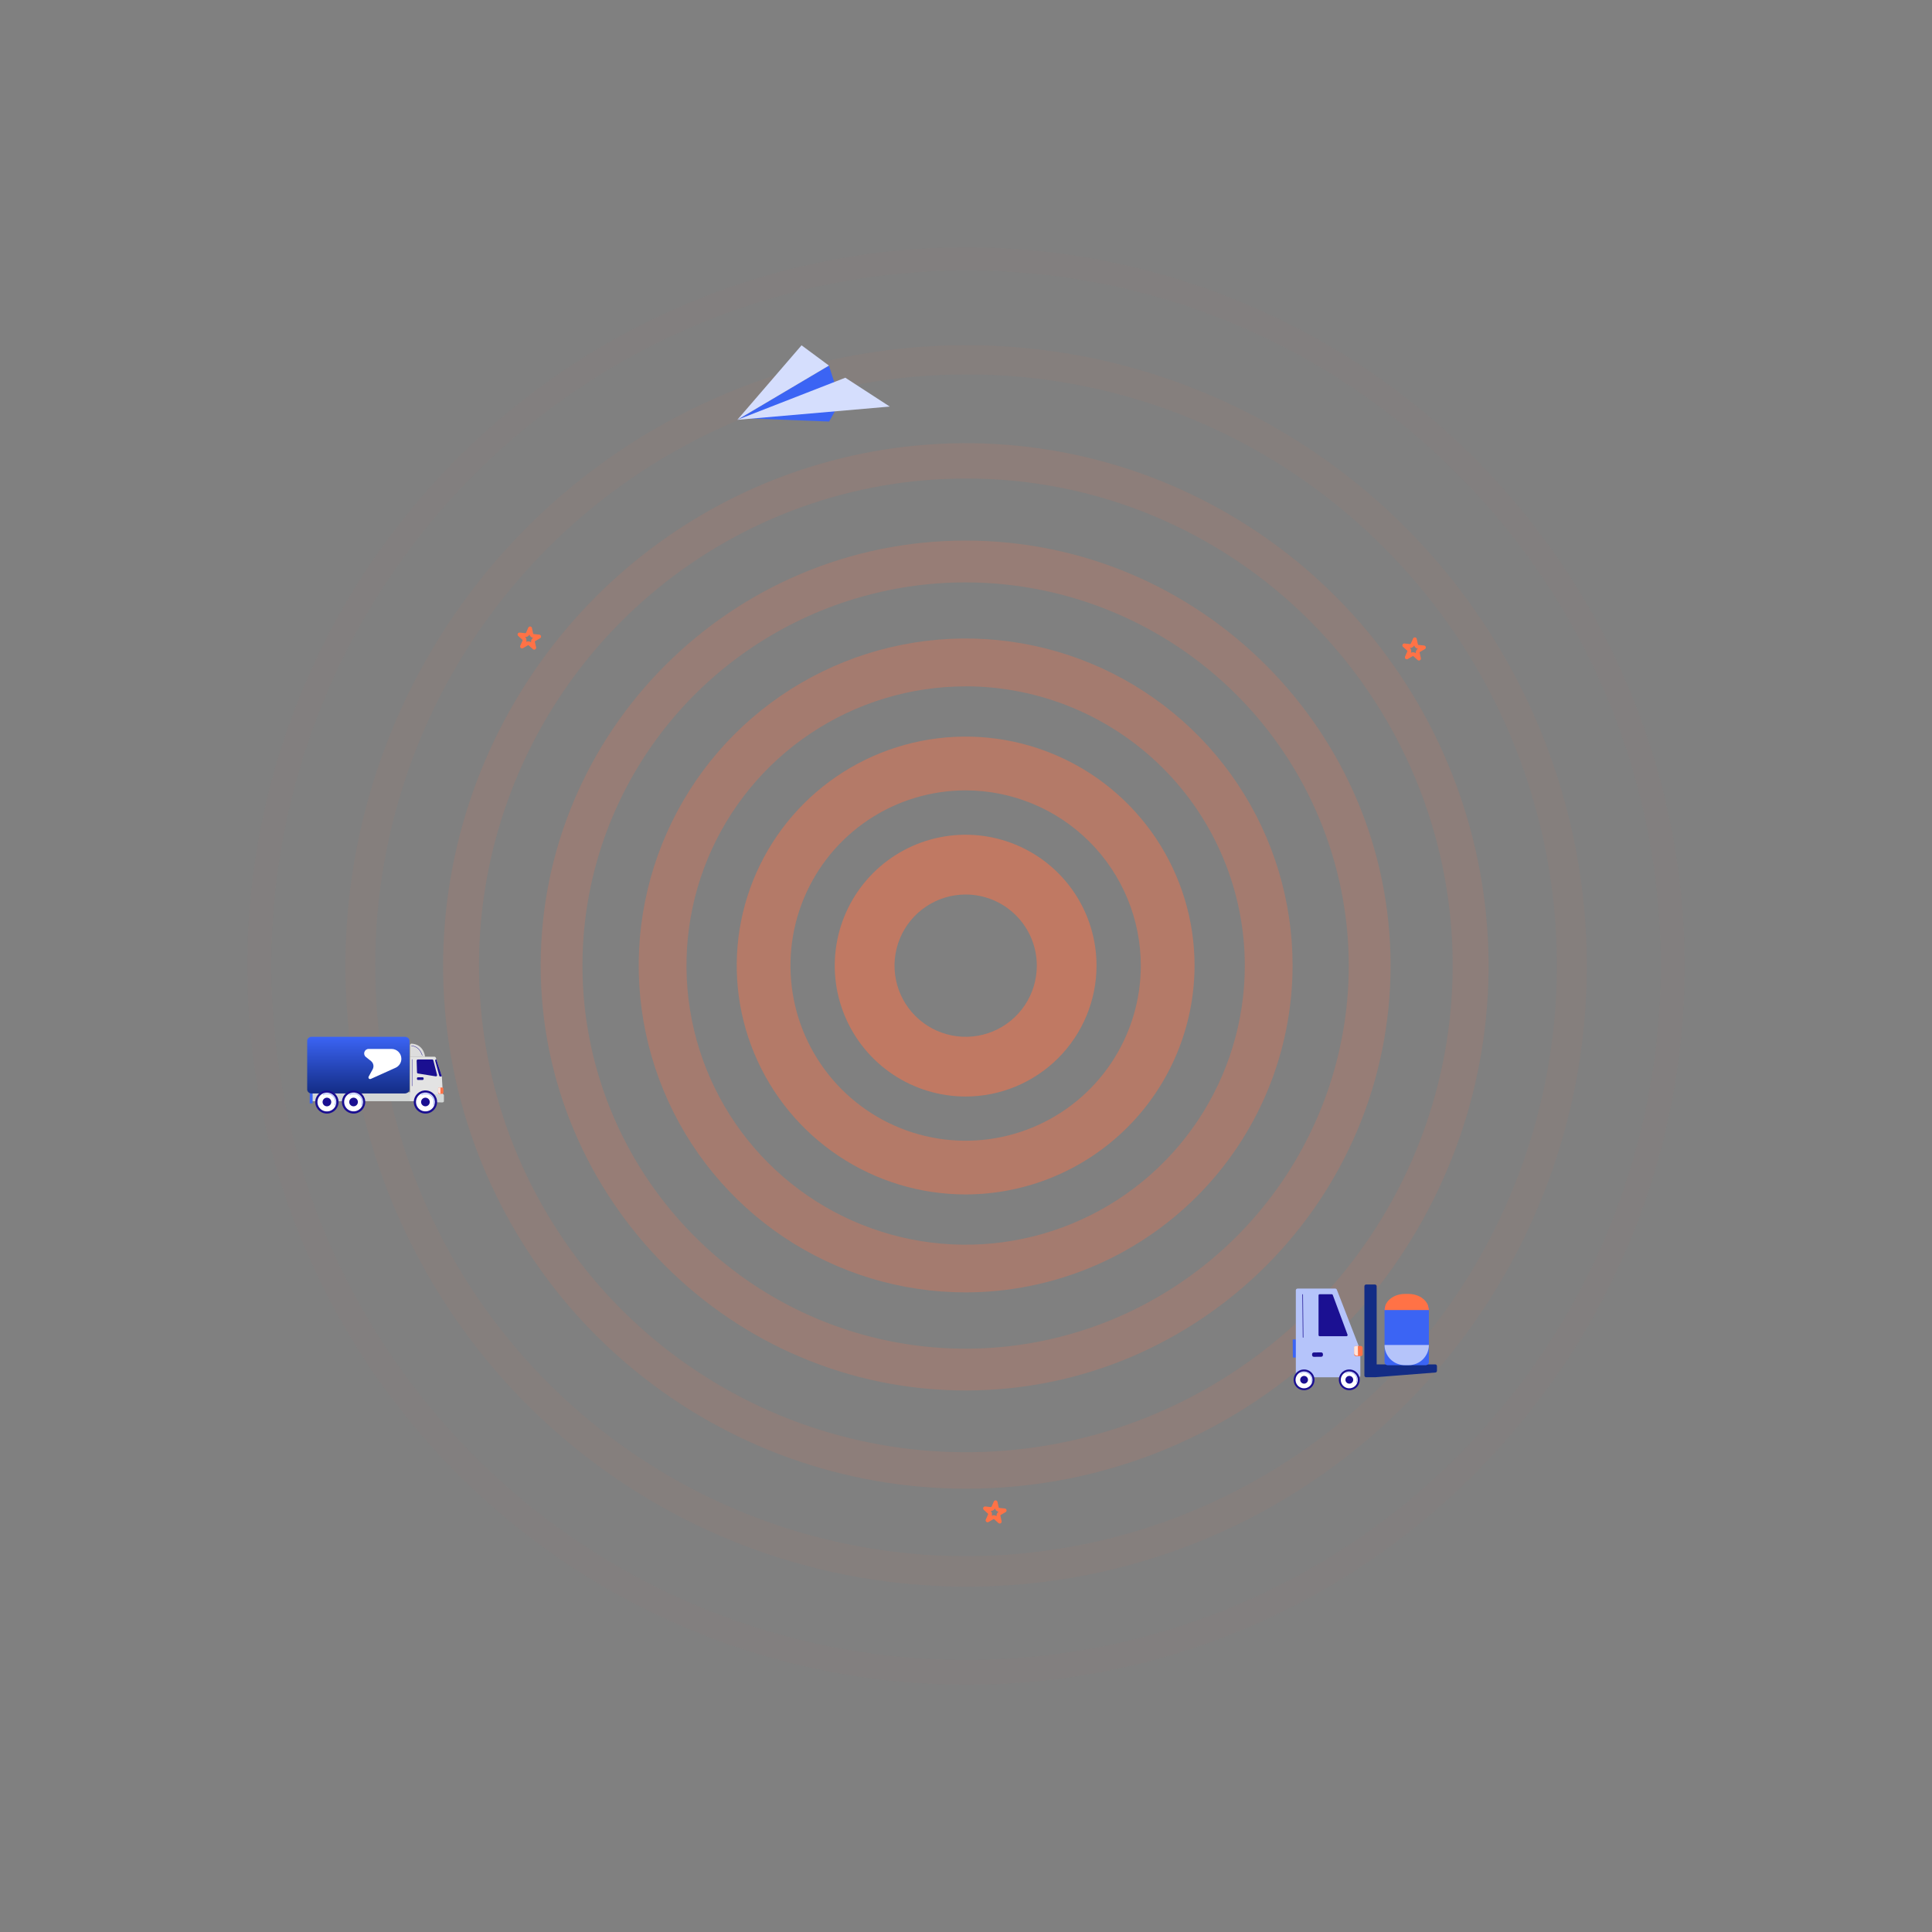 <svg width="500" height="500" viewBox="0 0 500 500" fill="none" xmlns="http://www.w3.org/2000/svg">
<rect x="0" y="0" width="500" height="500" fill="#808080" stroke="none"/>
<g opacity="0.15">
<path opacity="0.15" d="M249.912 435.999C206.883 435.979 165.193 421.041 131.943 393.73C98.693 366.42 75.941 328.426 67.561 286.221C59.182 244.017 65.695 200.212 85.989 162.271C106.284 124.329 139.106 94.598 178.863 78.141C218.619 61.685 262.852 59.521 304.026 72.019C345.199 84.517 380.765 110.903 404.666 146.683C428.567 182.463 439.323 225.422 435.103 268.243C430.883 311.064 411.946 351.097 381.521 381.522C364.276 398.855 343.764 412.594 321.173 421.945C298.583 431.296 274.361 436.073 249.912 435.999ZM249.912 70.007C208.319 70.03 168.022 84.473 135.883 110.875C103.745 137.276 81.754 174.004 73.656 214.8C65.559 255.597 71.856 297.938 91.475 334.613C111.094 371.288 142.821 400.026 181.252 415.932C219.682 431.839 262.439 433.93 302.238 421.849C342.037 409.767 376.416 384.262 399.52 349.676C422.623 315.091 433.022 273.565 428.943 232.173C424.865 190.781 406.562 152.084 377.153 122.672C360.48 105.916 340.649 92.633 318.808 83.593C296.967 74.553 273.55 69.935 249.912 70.007Z" fill="#FF7246" fill-opacity="0.5"/>
</g>
<g opacity="0.15">
<path opacity="0.15" d="M249.912 435.999C206.883 435.979 165.193 421.041 131.943 393.73C98.693 366.42 75.941 328.426 67.561 286.221C59.182 244.017 65.695 200.212 85.989 162.271C106.284 124.329 139.106 94.598 178.863 78.141C218.619 61.685 262.852 59.521 304.026 72.019C345.199 84.517 380.765 110.903 404.666 146.683C428.567 182.463 439.323 225.422 435.103 268.243C430.883 311.064 411.946 351.097 381.521 381.522C364.276 398.855 343.764 412.594 321.173 421.945C298.583 431.296 274.361 436.073 249.912 435.999ZM249.912 70.007C208.319 70.03 168.022 84.473 135.883 110.875C103.745 137.276 81.754 174.004 73.656 214.8C65.559 255.597 71.856 297.938 91.475 334.613C111.094 371.288 142.821 400.026 181.252 415.932C219.682 431.839 262.439 433.93 302.238 421.849C342.037 409.767 376.416 384.262 399.52 349.676C422.623 315.091 433.022 273.565 428.943 232.173C424.865 190.781 406.562 152.084 377.153 122.672C360.48 105.916 340.649 92.633 318.808 83.593C296.967 74.553 273.55 69.935 249.912 70.007Z" fill="#FF7246" fill-opacity="0.5"/>
</g>
<g opacity="0.3">
<path opacity="0.3" d="M249.918 410.615C212.758 410.588 176.757 397.679 148.047 374.087C119.337 350.495 99.694 317.679 92.465 281.23C85.235 244.78 90.865 206.951 108.397 174.187C125.929 141.423 154.277 115.751 188.613 101.543C222.95 87.334 261.15 85.47 296.706 96.266C332.263 107.063 362.977 129.852 383.617 160.753C404.256 191.654 413.544 228.754 409.898 265.735C406.253 302.715 389.9 337.288 363.624 363.564C348.725 378.537 331.003 390.406 311.485 398.482C291.967 406.559 271.041 410.683 249.918 410.615ZM249.918 96.904C214.544 96.925 180.271 109.21 152.939 131.666C125.607 154.122 106.905 185.359 100.02 220.056C93.135 254.754 98.492 290.765 115.18 321.955C131.867 353.146 158.852 377.586 191.537 391.113C224.223 404.639 260.587 406.416 294.436 396.139C328.284 385.862 357.522 364.168 377.17 334.752C396.817 305.336 405.659 270.018 402.188 234.815C398.717 199.612 383.149 166.701 358.135 141.688C343.954 127.438 327.088 116.143 308.513 108.455C289.937 100.768 270.021 96.842 249.918 96.904Z" fill="#FF7246" fill-opacity="0.5"/>
</g>
<g opacity="0.45">
<path opacity="0.45" d="M249.911 385.27C218.615 385.259 188.291 374.398 164.104 354.537C139.917 334.676 123.364 307.043 117.265 276.347C111.166 245.651 115.899 213.789 130.656 186.191C145.413 158.592 169.283 136.963 198.198 124.99C227.113 113.016 259.285 111.437 289.234 120.523C319.182 129.608 345.054 148.796 362.442 174.818C379.831 200.839 387.659 232.084 384.595 263.23C381.531 294.376 367.762 323.496 345.636 345.629C333.094 358.237 318.175 368.233 301.744 375.037C285.313 381.841 267.696 385.319 249.911 385.27ZM249.911 123.848C220.764 123.858 192.522 133.974 169.996 152.472C147.471 170.97 132.056 196.706 126.377 225.295C120.699 253.884 125.108 283.557 138.854 309.26C152.599 334.963 174.831 355.104 201.762 366.254C228.693 377.403 258.656 378.871 286.547 370.406C314.438 361.941 338.532 344.068 354.723 319.831C370.915 295.595 378.202 266.494 375.344 237.487C372.486 208.48 359.659 181.362 339.049 160.751C327.369 149.012 313.477 139.706 298.176 133.372C282.876 127.037 266.471 123.8 249.911 123.848Z" fill="#FF7246" fill-opacity="0.5"/>
</g>
<g opacity="0.6">
<path opacity="0.6" d="M249.909 359.854C189.261 359.854 139.928 310.521 139.928 249.88C139.928 189.239 189.268 139.899 249.909 139.899C310.55 139.899 359.883 189.232 359.883 249.88C359.883 310.529 310.55 359.854 249.909 359.854ZM249.909 150.721C230.298 150.719 211.128 156.532 194.821 167.425C178.514 178.319 165.803 193.802 158.296 211.919C150.788 230.036 148.821 249.971 152.643 269.206C156.465 288.44 165.905 306.11 179.768 319.98C193.632 333.85 211.296 343.298 230.529 347.129C249.762 350.96 269.699 349.003 287.819 341.504C305.939 334.005 321.429 321.301 332.33 305C343.231 288.698 349.053 269.53 349.061 249.919C349.042 223.624 338.591 198.41 320.002 179.812C301.413 161.215 276.204 150.752 249.909 150.721Z" fill="#FF7246" fill-opacity="0.5"/>
</g>
<g opacity="0.75">
<path opacity="0.75" d="M249.916 334.471C233.179 334.472 216.817 329.51 202.901 320.211C188.984 310.913 178.138 297.696 171.734 282.232C165.33 266.769 163.656 249.753 166.924 233.338C170.192 216.923 178.254 201.846 190.092 190.013C201.93 178.181 217.011 170.125 233.427 166.865C249.844 163.605 266.859 165.287 282.319 171.698C297.78 178.109 310.992 188.962 320.284 202.883C329.576 216.804 334.531 233.168 334.521 249.905C334.488 272.33 325.563 293.826 309.702 309.679C293.842 325.532 272.341 334.448 249.916 334.471ZM249.916 177.635C235.627 177.633 221.658 181.869 209.776 189.807C197.894 197.744 188.633 209.027 183.164 222.228C177.694 235.429 176.262 249.956 179.049 263.971C181.836 277.986 188.716 290.86 198.82 300.964C208.923 311.069 221.796 317.951 235.811 320.739C249.826 323.527 264.352 322.097 277.554 316.629C290.756 311.161 302.04 301.901 309.979 290.02C317.918 278.139 322.155 264.171 322.155 249.881C322.136 230.726 314.52 212.36 300.978 198.813C287.435 185.266 269.072 177.644 249.916 177.619V177.635Z" fill="#FF7246" fill-opacity="0.5"/>
</g>
<g opacity="0.9">
<path opacity="0.9" d="M249.914 309.121C238.196 309.123 226.74 305.649 216.996 299.14C207.252 292.631 199.657 283.378 195.172 272.552C190.687 261.726 189.513 249.813 191.799 238.32C194.085 226.827 199.728 216.27 208.014 207.984C216.3 199.698 226.857 194.055 238.35 191.77C249.843 189.484 261.756 190.658 272.582 195.143C283.407 199.628 292.66 207.223 299.169 216.967C305.679 226.711 309.152 238.166 309.151 249.884C309.132 265.589 302.885 280.646 291.78 291.751C280.675 302.856 265.619 309.103 249.914 309.121ZM249.914 204.551C240.947 204.549 232.182 207.207 224.726 212.187C217.27 217.168 211.458 224.247 208.026 232.531C204.593 240.814 203.694 249.929 205.443 258.724C207.191 267.518 211.508 275.596 217.848 281.937C224.187 288.278 232.265 292.596 241.059 294.346C249.853 296.096 258.968 295.199 267.253 291.768C275.537 288.337 282.617 282.526 287.599 275.071C292.58 267.616 295.239 258.851 295.239 249.884C295.227 237.866 290.448 226.344 281.951 217.845C273.453 209.347 261.932 204.565 249.914 204.551Z" fill="#FF7246" fill-opacity="0.5"/>
</g>
<path d="M249.914 283.781C243.213 283.783 236.662 281.797 231.09 278.075C225.518 274.353 221.175 269.062 218.609 262.872C216.044 256.682 215.373 249.869 216.68 243.297C217.987 236.725 221.213 230.688 225.952 225.95C230.69 221.212 236.727 217.985 243.299 216.678C249.871 215.371 256.683 216.043 262.874 218.608C269.064 221.173 274.355 225.516 278.077 231.088C281.798 236.661 283.784 243.211 283.783 249.912C283.77 258.891 280.198 267.498 273.849 273.847C267.5 280.196 258.892 283.769 249.914 283.781ZM249.914 231.5C246.272 231.5 242.712 232.58 239.684 234.603C236.656 236.626 234.296 239.502 232.903 242.866C231.509 246.231 231.145 249.933 231.855 253.504C232.565 257.076 234.319 260.357 236.894 262.932C239.469 265.507 242.75 267.261 246.322 267.971C249.893 268.681 253.595 268.317 256.96 266.923C260.324 265.53 263.2 263.17 265.223 260.142C267.246 257.114 268.326 253.554 268.326 249.912C268.322 245.03 266.381 240.349 262.929 236.897C259.477 233.445 254.796 231.504 249.914 231.5Z" fill="#FF7246" fill-opacity="0.5"/>
<path d="M136.602 163.941L137.179 162.636L137.481 164.031C137.546 164.357 137.806 164.577 138.106 164.594L139.522 164.74L138.278 165.466C138.01 165.613 137.88 165.922 137.936 166.216L138.246 167.627L137.172 166.656C136.944 166.46 136.61 166.428 136.351 166.575L135.106 167.3L135.691 165.979C135.831 165.686 135.74 165.344 135.497 165.156L134.455 164.21L135.888 164.365C136.196 164.398 136.479 164.218 136.602 163.941V163.941Z" stroke="#FF7246" stroke-linecap="round" stroke-linejoin="round"/>
<path d="M257.079 390.1L257.656 388.796L257.958 390.19C258.023 390.516 258.283 390.736 258.583 390.753L259.999 390.899L258.755 391.625C258.487 391.772 258.357 392.082 258.413 392.375L258.723 393.786L257.65 392.815C257.421 392.619 257.087 392.587 256.828 392.734L255.583 393.459L256.168 392.138C256.308 391.845 256.217 391.503 255.974 391.315L254.932 390.369L256.365 390.525C256.673 390.557 256.956 390.377 257.079 390.1V390.1Z" stroke="#FF7246" stroke-linecap="round" stroke-linejoin="round"/>
<path d="M365.579 166.759L366.156 165.455L366.458 166.849C366.523 167.175 366.783 167.395 367.083 167.412L368.499 167.558L367.255 168.284C366.987 168.431 366.857 168.741 366.913 169.034L367.223 170.445L366.15 169.474C365.921 169.278 365.587 169.246 365.328 169.393L364.083 170.118L364.668 168.797C364.808 168.504 364.717 168.162 364.474 167.974L363.432 167.028L364.865 167.184C365.173 167.216 365.456 167.036 365.579 166.759V166.759Z" stroke="#FF7246" stroke-linecap="round" stroke-linejoin="round"/>
<path d="M214.528 94.609L216.027 99.299L190.818 108.649L214.528 94.609Z" fill="#3B64F4"/>
<path d="M217.039 104.737L214.574 109.094L191.945 108.212L217.039 104.737Z" fill="#3B64F4"/>
<path d="M190.818 108.651L230.273 105.219L218.771 97.752L190.818 108.651Z" fill="#D5DEFD"/>
<path d="M214.528 94.61L190.818 108.649L207.438 89.364L214.528 94.61Z" fill="#D5DEFD"/>
<path d="M106.258 282.662H80.718V284.991H106.258V282.662Z" fill="#D3D7D6"/>
<path d="M80.907 282.662H80.157V285.55H80.907V282.662Z" fill="#3B64F4"/>
<path d="M105.979 269.338C105.979 268.782 105.39 268.318 104.75 268.318H80.647C80.007 268.318 79.5 268.783 79.5 269.338V281.961C79.5 282.518 80.009 282.989 80.647 282.989H104.748C105.388 282.989 105.978 282.516 105.978 281.961L105.979 269.338Z" fill="url(#paint0_linear_1571_2383)"/>
<path d="M114.347 278.534L112.764 273.679C112.744 273.621 112.705 273.57 112.654 273.535C112.603 273.5 112.543 273.483 112.481 273.485H106.119V284.989H114.725L114.347 278.534Z" fill="#E3E3E3"/>
<path d="M114.771 283.232C114.68 283.174 114.574 283.144 114.466 283.148L107.833 283.275L107.804 285.146L114.43 285.308C114.673 285.308 114.883 285.192 114.883 285.028V283.444C114.885 283.402 114.876 283.36 114.856 283.322C114.837 283.285 114.807 283.254 114.771 283.232Z" fill="#D3D7D6"/>
<path d="M113.112 278.196L112.155 274.424C112.14 274.358 112.103 274.3 112.051 274.256C111.999 274.213 111.935 274.188 111.867 274.185H108.124C108.042 274.192 107.966 274.23 107.911 274.291C107.855 274.352 107.826 274.431 107.827 274.513L107.917 277.533C107.919 277.602 107.945 277.668 107.99 277.72C108.036 277.772 108.098 277.807 108.167 277.819L112.777 278.559C112.825 278.567 112.875 278.563 112.921 278.547C112.968 278.531 113.01 278.504 113.043 278.468C113.077 278.432 113.1 278.388 113.112 278.341C113.124 278.293 113.124 278.244 113.112 278.196Z" fill="url(#paint1_linear_1571_2383)"/>
<path d="M112.923 274.154L112.872 274.162C112.831 274.169 112.792 274.184 112.757 274.207C112.722 274.23 112.693 274.259 112.67 274.294C112.648 274.329 112.633 274.368 112.627 274.409C112.62 274.449 112.622 274.491 112.633 274.531L113.676 278.386C113.696 278.458 113.742 278.52 113.805 278.559C113.869 278.599 113.945 278.613 114.018 278.6L114.348 278.538L112.923 274.154Z" fill="url(#paint2_linear_1571_2383)"/>
<path d="M109.353 278.798H108.182C108.026 278.798 107.9 278.924 107.9 279.078V279.217C107.9 279.372 108.026 279.497 108.182 279.497H109.353C109.508 279.497 109.634 279.372 109.634 279.217V279.078C109.634 278.924 109.508 278.798 109.353 278.798Z" fill="#1B1092"/>
<path d="M106.562 270.095C106.454 270.086 106.347 270.119 106.263 270.186C106.189 270.254 106.119 270.345 106.119 270.444V273.492H110C110 273.492 109.792 270.329 106.562 270.095Z" fill="#DDDDDD"/>
<path d="M110.585 288.154C112.229 287.889 113.346 286.35 113.079 284.716C112.812 283.082 111.263 281.972 109.619 282.237C107.974 282.503 106.858 284.042 107.125 285.676C107.392 287.31 108.941 288.42 110.585 288.154Z" fill="url(#paint3_linear_1571_2383)"/>
<path d="M110.277 287.621C111.626 287.526 112.642 286.362 112.546 285.021C112.45 283.68 111.278 282.671 109.929 282.766C108.58 282.861 107.564 284.026 107.66 285.366C107.756 286.707 108.928 287.717 110.277 287.621Z" fill="white"/>
<path d="M112.154 286.081C112.147 286.081 112.139 286.079 112.132 286.076C112.126 286.072 112.12 286.067 112.115 286.06C112.111 286.054 112.109 286.047 112.108 286.039C112.107 286.031 112.108 286.024 112.111 286.017C112.283 285.612 112.323 285.164 112.227 284.735C112.13 284.306 111.901 283.918 111.572 283.625C111.242 283.332 110.829 283.148 110.39 283.1C109.95 283.052 109.507 283.141 109.121 283.355C109.11 283.361 109.097 283.363 109.085 283.359C109.073 283.356 109.063 283.348 109.057 283.337C109.051 283.326 109.049 283.314 109.053 283.302C109.056 283.29 109.064 283.28 109.075 283.274C109.478 283.05 109.941 282.957 110.4 283.007C110.859 283.058 111.29 283.25 111.634 283.556C111.978 283.862 112.217 284.267 112.318 284.714C112.419 285.162 112.377 285.63 112.197 286.052C112.194 286.061 112.188 286.068 112.18 286.073C112.173 286.079 112.164 286.081 112.154 286.081Z" fill="#3B64F4"/>
<path d="M111.136 285.624C111.373 285.055 111.101 284.402 110.528 284.166C109.955 283.93 109.298 284.2 109.061 284.77C108.823 285.34 109.095 285.993 109.669 286.228C110.242 286.464 110.899 286.194 111.136 285.624Z" fill="url(#paint4_linear_1571_2383)"/>
<path d="M91.876 288.172C93.529 287.97 94.704 286.474 94.5 284.831C94.297 283.188 92.791 282.02 91.138 282.222C89.485 282.425 88.31 283.92 88.514 285.563C88.717 287.206 90.222 288.374 91.876 288.172Z" fill="url(#paint5_linear_1571_2383)"/>
<path d="M91.685 287.621C93.034 287.526 94.05 286.362 93.954 285.021C93.858 283.68 92.686 282.671 91.337 282.766C89.988 282.861 88.972 284.026 89.068 285.366C89.164 286.707 90.336 287.717 91.685 287.621Z" fill="white"/>
<path d="M93.562 286.081C93.556 286.081 93.55 286.08 93.544 286.077C93.538 286.075 93.533 286.071 93.529 286.067C93.525 286.063 93.521 286.057 93.519 286.052C93.517 286.046 93.516 286.04 93.516 286.034C93.516 286.028 93.517 286.022 93.519 286.016C93.691 285.611 93.732 285.163 93.635 284.735C93.538 284.306 93.309 283.918 92.98 283.625C92.651 283.332 92.237 283.148 91.798 283.1C91.358 283.051 90.915 283.14 90.529 283.355C90.518 283.361 90.505 283.362 90.493 283.359C90.481 283.356 90.471 283.348 90.465 283.337C90.459 283.326 90.457 283.313 90.461 283.301C90.464 283.29 90.472 283.279 90.483 283.273C90.886 283.05 91.349 282.957 91.808 283.007C92.267 283.058 92.698 283.25 93.042 283.556C93.386 283.862 93.625 284.267 93.726 284.714C93.827 285.162 93.785 285.63 93.606 286.052C93.602 286.061 93.596 286.068 93.589 286.073C93.581 286.078 93.572 286.081 93.562 286.081Z" fill="#3B64F4"/>
<path d="M92.54 285.624C92.778 285.055 92.506 284.402 91.933 284.166C91.359 283.93 90.702 284.2 90.465 284.77C90.228 285.34 90.5 285.993 91.073 286.228C91.646 286.464 92.303 286.194 92.54 285.624Z" fill="url(#paint6_linear_1571_2383)"/>
<path d="M84.852 288.187C86.512 288.05 87.746 286.602 87.609 284.952C87.471 283.303 86.014 282.076 84.354 282.212C82.694 282.349 81.46 283.797 81.597 285.447C81.735 287.096 83.192 288.323 84.852 288.187Z" fill="url(#paint7_linear_1571_2383)"/>
<path d="M84.84 287.629C86.186 287.497 87.169 286.305 87.036 284.968C86.903 283.63 85.703 282.653 84.358 282.785C83.011 282.917 82.028 284.109 82.162 285.447C82.295 286.784 83.494 287.762 84.84 287.629Z" fill="white"/>
<path d="M86.661 286.081C86.654 286.081 86.648 286.08 86.642 286.077C86.637 286.075 86.632 286.071 86.627 286.067C86.623 286.063 86.619 286.057 86.617 286.052C86.615 286.046 86.614 286.04 86.614 286.034C86.614 286.028 86.615 286.022 86.617 286.016C86.789 285.611 86.83 285.163 86.733 284.735C86.636 284.306 86.407 283.918 86.078 283.625C85.749 283.332 85.335 283.148 84.896 283.1C84.457 283.051 84.013 283.14 83.627 283.355C83.622 283.358 83.616 283.36 83.609 283.36C83.603 283.361 83.597 283.361 83.591 283.359C83.585 283.357 83.58 283.355 83.575 283.351C83.57 283.347 83.566 283.342 83.563 283.337C83.56 283.332 83.558 283.326 83.557 283.32C83.557 283.313 83.557 283.307 83.559 283.301C83.561 283.296 83.563 283.29 83.567 283.285C83.571 283.28 83.576 283.276 83.581 283.273C83.984 283.05 84.447 282.957 84.906 283.007C85.365 283.058 85.796 283.25 86.14 283.556C86.484 283.862 86.723 284.267 86.824 284.714C86.925 285.162 86.883 285.63 86.704 286.052C86.7 286.061 86.694 286.068 86.687 286.073C86.679 286.078 86.67 286.081 86.661 286.081Z" fill="#3B64F4"/>
<path d="M85.643 285.624C85.881 285.055 85.609 284.402 85.035 284.166C84.462 283.93 83.805 284.2 83.568 284.77C83.331 285.34 83.603 285.993 84.176 286.228C84.749 286.464 85.406 286.194 85.643 285.624Z" fill="url(#paint8_linear_1571_2383)"/>
<path d="M114.443 281.458H113.68C113.516 281.458 113.382 281.591 113.382 281.754V282.793C113.382 282.956 113.516 283.088 113.68 283.088H114.443C114.608 283.088 114.741 282.956 114.741 282.793V281.754C114.741 281.591 114.608 281.458 114.443 281.458Z" fill="#FF7246"/>
<path opacity="0.8" d="M113.992 281.458V282.995H113.747C113.582 282.995 113.382 282.811 113.382 282.648V281.677C113.382 281.513 113.582 281.46 113.747 281.46L113.992 281.458Z" fill="white"/>
<path d="M106.634 281.082C106.622 281.082 106.61 281.077 106.601 281.068C106.592 281.06 106.587 281.048 106.587 281.036V274.188C106.586 274.181 106.587 274.174 106.589 274.168C106.591 274.162 106.594 274.156 106.599 274.151C106.603 274.146 106.608 274.142 106.615 274.14C106.621 274.137 106.627 274.136 106.634 274.136C106.64 274.136 106.647 274.137 106.653 274.14C106.659 274.142 106.664 274.146 106.669 274.151C106.673 274.156 106.677 274.162 106.679 274.168C106.681 274.174 106.682 274.181 106.681 274.188V281.034C106.681 281.04 106.68 281.046 106.678 281.052C106.675 281.058 106.672 281.063 106.668 281.068C106.663 281.072 106.658 281.076 106.652 281.078C106.647 281.081 106.64 281.082 106.634 281.082Z" fill="#1B1092"/>
<path d="M109.289 273.171C109.279 273.171 109.269 273.168 109.261 273.162C109.253 273.156 109.247 273.148 109.244 273.139C108.985 272.394 108.476 271.41 107.518 270.964C106.949 270.698 106.486 270.749 106.482 270.749C106.47 270.751 106.457 270.747 106.447 270.74C106.438 270.732 106.431 270.721 106.43 270.708C106.429 270.696 106.432 270.684 106.44 270.674C106.448 270.664 106.459 270.658 106.471 270.657C106.491 270.657 106.964 270.603 107.558 270.88C108.545 271.341 109.068 272.347 109.333 273.11C109.335 273.116 109.336 273.122 109.335 273.128C109.335 273.134 109.333 273.14 109.331 273.145C109.328 273.151 109.324 273.156 109.32 273.16C109.315 273.164 109.31 273.167 109.304 273.169C109.299 273.171 109.294 273.171 109.289 273.171Z" fill="#1B1092"/>
<path d="M101.326 271.463H95.412C94.31 271.463 93.824 272.853 94.687 273.539L96.013 274.596C96.657 275.109 96.839 276.011 96.444 276.734L95.406 278.635C95.301 278.827 95.359 279.067 95.539 279.191C95.662 279.275 95.82 279.289 95.955 279.228L102.373 276.337C103.287 275.925 103.875 275.015 103.875 274.013C103.875 272.605 102.734 271.463 101.326 271.463Z" fill="white"/>
<path d="M335.758 346.65L334.545 346.661L334.59 351.335L335.803 351.323L335.758 346.65Z" fill="#3B64F4"/>
<path d="M335.796 333.484H345.545C345.638 333.483 345.729 333.511 345.806 333.562C345.882 333.613 345.942 333.686 345.975 333.771L352.018 349.343C352.041 349.394 352.053 349.448 352.054 349.504V355.992C352.052 356.111 352.002 356.225 351.915 356.309C351.828 356.393 351.71 356.44 351.588 356.44H335.817C335.696 356.44 335.579 356.392 335.493 356.308C335.407 356.224 335.359 356.11 335.359 355.992V333.904C335.366 333.793 335.414 333.689 335.495 333.612C335.576 333.534 335.683 333.489 335.796 333.484Z" fill="url(#paint9_linear_1571_2383)"/>
<path d="M353.545 332.432H355.845C355.96 332.432 356.071 332.48 356.152 332.566C356.234 332.651 356.279 332.767 356.279 332.888V353.104H371.451C371.567 353.104 371.677 353.153 371.759 353.238C371.84 353.324 371.886 353.439 371.886 353.56V354.75C371.886 354.865 371.845 354.976 371.771 355.06C371.697 355.145 371.595 355.197 371.485 355.206L355.879 356.431H353.545C353.428 356.431 353.316 356.382 353.233 356.296C353.15 356.209 353.104 356.091 353.104 355.968V332.888C353.104 332.827 353.115 332.768 353.137 332.712C353.16 332.656 353.192 332.605 353.233 332.563C353.274 332.521 353.323 332.487 353.377 332.465C353.43 332.442 353.487 332.431 353.545 332.432Z" fill="#132C85"/>
<path d="M341.525 334.941H344.648C344.707 334.94 344.764 334.958 344.813 334.992C344.862 335.026 344.899 335.074 344.92 335.13L348.741 345.406C348.759 345.451 348.765 345.5 348.759 345.548C348.754 345.597 348.737 345.643 348.709 345.683C348.682 345.722 348.646 345.754 348.604 345.777C348.563 345.799 348.516 345.811 348.469 345.812H341.525C341.448 345.811 341.374 345.779 341.32 345.722C341.265 345.666 341.235 345.591 341.235 345.512V335.218C341.24 335.143 341.272 335.072 341.326 335.021C341.38 334.969 341.451 334.941 341.525 334.941Z" fill="#1B1092"/>
<path d="M359.164 337.665H368.948C369.416 337.665 369.795 338.032 369.795 338.486V352.496C369.795 352.949 369.416 353.317 368.948 353.317H359.164C358.696 353.317 358.317 352.949 358.317 352.496V338.486C358.317 338.032 358.696 337.665 359.164 337.665Z" fill="#3B64F4"/>
<path d="M363.587 353.303H364.561C365.948 353.303 367.278 352.753 368.259 351.775C369.241 350.797 369.793 349.47 369.795 348.086H358.317C358.318 348.774 358.455 349.456 358.721 350.091C358.987 350.726 359.376 351.303 359.865 351.788C360.355 352.273 360.936 352.656 361.575 352.916C362.214 353.176 362.898 353.308 363.587 353.303Z" fill="#B5C4FA"/>
<path d="M358.317 339.043H369.795C369.795 338.494 369.659 337.951 369.395 337.444C369.131 336.937 368.744 336.477 368.256 336.089C367.768 335.702 367.188 335.394 366.551 335.185C365.914 334.975 365.23 334.868 364.541 334.869H363.564C362.875 334.868 362.192 334.975 361.555 335.185C360.918 335.394 360.339 335.702 359.852 336.09C359.364 336.477 358.978 336.938 358.714 337.444C358.451 337.951 358.316 338.494 358.317 339.043Z" fill="#FF7246"/>
<path d="M337.739 359.782C339.228 359.646 340.324 358.335 340.187 356.855C340.049 355.375 338.73 354.286 337.241 354.423C335.752 354.559 334.656 355.87 334.793 357.35C334.931 358.83 336.25 359.919 337.739 359.782Z" fill="url(#paint10_linear_1571_2383)"/>
<path d="M337.72 359.283C338.927 359.153 339.8 358.074 339.669 356.875C339.538 355.675 338.453 354.808 337.245 354.938C336.038 355.068 335.165 356.147 335.296 357.347C335.427 358.547 336.512 359.414 337.72 359.283Z" fill="white"/>
<path d="M339.344 357.872C339.338 357.872 339.333 357.871 339.327 357.869C339.322 357.867 339.318 357.864 339.314 357.86C339.31 357.856 339.307 357.851 339.305 357.846C339.302 357.841 339.301 357.836 339.301 357.83C339.301 357.825 339.302 357.819 339.305 357.814C339.455 357.449 339.488 357.047 339.397 356.663C339.307 356.278 339.098 355.932 338.8 355.672C338.501 355.411 338.129 355.25 337.734 355.21C337.339 355.171 336.941 355.255 336.597 355.45C336.592 355.453 336.586 355.455 336.581 355.456C336.575 355.456 336.57 355.456 336.565 355.454C336.559 355.453 336.554 355.45 336.55 355.447C336.545 355.444 336.542 355.44 336.539 355.435C336.536 355.43 336.535 355.425 336.534 355.419C336.533 355.414 336.534 355.408 336.535 355.403C336.536 355.398 336.539 355.393 336.542 355.388C336.546 355.384 336.55 355.38 336.555 355.378C336.915 355.173 337.33 355.086 337.742 355.127C338.154 355.169 338.543 355.337 338.855 355.609C339.166 355.881 339.384 356.242 339.479 356.643C339.574 357.044 339.54 357.465 339.383 357.846C339.379 357.854 339.374 357.86 339.367 357.865C339.36 357.87 339.352 357.872 339.344 357.872Z" fill="#3B64F4"/>
<path d="M338.432 357.462C338.641 356.949 338.391 356.365 337.874 356.158C337.358 355.951 336.77 356.199 336.562 356.713C336.353 357.226 336.603 357.81 337.12 358.017C337.637 358.224 338.224 357.975 338.432 357.462Z" fill="url(#paint11_linear_1571_2383)"/>
<path d="M349.447 359.782C350.936 359.646 352.032 358.335 351.895 356.855C351.757 355.375 350.438 354.286 348.949 354.423C347.46 354.559 346.364 355.87 346.501 357.35C346.639 358.83 347.958 359.919 349.447 359.782Z" fill="url(#paint12_linear_1571_2383)"/>
<path d="M349.428 359.283C350.635 359.153 351.508 358.074 351.377 356.875C351.246 355.675 350.161 354.808 348.953 354.938C347.746 355.068 346.873 356.147 347.004 357.347C347.135 358.547 348.22 359.414 349.428 359.283Z" fill="white"/>
<path d="M351.052 357.872C351.046 357.872 351.041 357.871 351.035 357.869C351.03 357.867 351.026 357.864 351.022 357.86C351.018 357.856 351.015 357.851 351.013 357.846C351.01 357.841 351.009 357.836 351.009 357.83C351.009 357.825 351.01 357.819 351.013 357.814C351.163 357.449 351.196 357.047 351.105 356.663C351.015 356.278 350.806 355.932 350.508 355.672C350.209 355.411 349.837 355.25 349.442 355.21C349.047 355.171 348.649 355.255 348.305 355.45C348.3 355.453 348.294 355.455 348.289 355.456C348.283 355.456 348.278 355.456 348.273 355.454C348.267 355.453 348.262 355.45 348.258 355.447C348.253 355.444 348.25 355.44 348.247 355.435C348.244 355.43 348.243 355.425 348.242 355.419C348.241 355.414 348.242 355.408 348.243 355.403C348.244 355.398 348.247 355.393 348.25 355.388C348.254 355.384 348.258 355.38 348.263 355.378C348.623 355.173 349.038 355.086 349.45 355.127C349.862 355.169 350.251 355.337 350.563 355.609C350.874 355.881 351.092 356.242 351.187 356.643C351.282 357.044 351.248 357.465 351.091 357.846C351.087 357.854 351.082 357.86 351.075 357.865C351.068 357.87 351.06 357.872 351.052 357.872Z" fill="#3B64F4"/>
<path d="M350.14 357.462C350.349 356.949 350.099 356.365 349.582 356.158C349.066 355.951 348.478 356.199 348.27 356.713C348.061 357.226 348.311 357.81 348.828 358.017C349.345 358.224 349.932 357.975 350.14 357.462Z" fill="url(#paint13_linear_1571_2383)"/>
<path d="M341.914 349.997L340.018 350.015C339.766 350.017 339.564 350.222 339.567 350.472L339.569 350.697C339.571 350.947 339.777 351.148 340.029 351.146L341.925 351.128C342.176 351.125 342.378 350.921 342.376 350.671L342.374 350.445C342.371 350.195 342.166 349.995 341.914 349.997Z" fill="#1B1092"/>
<path d="M352.151 348.325L350.915 348.337C350.649 348.34 350.435 348.556 350.438 348.821L350.454 350.502C350.456 350.766 350.674 350.979 350.94 350.976L352.176 350.964C352.442 350.962 352.656 350.745 352.654 350.481L352.637 348.8C352.635 348.535 352.417 348.323 352.151 348.325Z" fill="#FF7246"/>
<path opacity="0.8" d="M351.419 348.332L351.443 350.82L351.047 350.824C350.781 350.826 350.454 350.532 350.452 350.269L350.436 348.696C350.434 348.431 350.757 348.342 351.023 348.34L351.419 348.332Z" fill="white"/>
<path d="M337.238 346.182C337.218 346.182 337.198 346.174 337.184 346.161C337.169 346.147 337.161 346.127 337.16 346.107L337.054 335.025C337.053 335.014 337.054 335.003 337.057 334.993C337.061 334.983 337.066 334.974 337.073 334.966C337.08 334.958 337.089 334.951 337.099 334.947C337.109 334.942 337.119 334.94 337.13 334.94C337.141 334.94 337.151 334.942 337.161 334.946C337.171 334.95 337.18 334.957 337.187 334.965C337.194 334.972 337.2 334.982 337.203 334.992C337.207 335.002 337.208 335.013 337.207 335.023L337.313 346.104C337.313 346.114 337.312 346.124 337.308 346.133C337.305 346.143 337.299 346.151 337.292 346.159C337.285 346.166 337.277 346.172 337.267 346.176C337.258 346.18 337.248 346.182 337.238 346.182Z" fill="#1B1092"/>
<defs>
<linearGradient id="paint0_linear_1571_2383" x1="92.74" y1="268.318" x2="92.74" y2="282.989" gradientUnits="userSpaceOnUse">
<stop stop-color="#3B64F4"/>
<stop offset="1" stop-color="#132C85"/>
</linearGradient>
<linearGradient id="paint1_linear_1571_2383" x1="134.433" y1="256.282" x2="121.929" y2="266.902" gradientUnits="userSpaceOnUse">
<stop stop-color="#09005D"/>
<stop offset="1" stop-color="#1A0F91"/>
</linearGradient>
<linearGradient id="paint2_linear_1571_2383" x1="91.195" y1="293.947" x2="109.064" y2="279.727" gradientUnits="userSpaceOnUse">
<stop stop-color="#09005D"/>
<stop offset="1" stop-color="#1A0F91"/>
</linearGradient>
<linearGradient id="paint3_linear_1571_2383" x1="124.662" y1="268.094" x2="119.314" y2="274.453" gradientUnits="userSpaceOnUse">
<stop stop-color="#09005D"/>
<stop offset="1" stop-color="#1A0F91"/>
</linearGradient>
<linearGradient id="paint4_linear_1571_2383" x1="125.192" y1="268.972" x2="119.233" y2="275.457" gradientUnits="userSpaceOnUse">
<stop stop-color="#09005D"/>
<stop offset="1" stop-color="#1A0F91"/>
</linearGradient>
<linearGradient id="paint5_linear_1571_2383" x1="110.099" y1="273.626" x2="101.398" y2="279.109" gradientUnits="userSpaceOnUse">
<stop stop-color="#09005D"/>
<stop offset="1" stop-color="#1A0F91"/>
</linearGradient>
<linearGradient id="paint6_linear_1571_2383" x1="84.298" y1="314.969" x2="86.597" y2="305.352" gradientUnits="userSpaceOnUse">
<stop stop-color="#09005D"/>
<stop offset="1" stop-color="#1A0F91"/>
</linearGradient>
<linearGradient id="paint7_linear_1571_2383" x1="106.889" y1="272.895" x2="99.566" y2="276.988" gradientUnits="userSpaceOnUse">
<stop stop-color="#09005D"/>
<stop offset="1" stop-color="#1A0F91"/>
</linearGradient>
<linearGradient id="paint8_linear_1571_2383" x1="77.778" y1="313.41" x2="80.077" y2="303.793" gradientUnits="userSpaceOnUse">
<stop stop-color="#09005D"/>
<stop offset="1" stop-color="#1A0F91"/>
</linearGradient>
<linearGradient id="paint9_linear_1571_2383" x1="343.706" y1="333.484" x2="343.706" y2="356.44" gradientUnits="userSpaceOnUse">
<stop stop-color="#B5C4FA"/>
<stop offset="1" stop-color="#B5C4FA"/>
</linearGradient>
<linearGradient id="paint10_linear_1571_2383" x1="357.395" y1="345.862" x2="350.855" y2="349.601" gradientUnits="userSpaceOnUse">
<stop stop-color="#09005D"/>
<stop offset="1" stop-color="#1A0F91"/>
</linearGradient>
<linearGradient id="paint11_linear_1571_2383" x1="331.609" y1="382.479" x2="333.59" y2="373.824" gradientUnits="userSpaceOnUse">
<stop stop-color="#09005D"/>
<stop offset="1" stop-color="#1A0F91"/>
</linearGradient>
<linearGradient id="paint12_linear_1571_2383" x1="369.103" y1="345.862" x2="362.563" y2="349.601" gradientUnits="userSpaceOnUse">
<stop stop-color="#09005D"/>
<stop offset="1" stop-color="#1A0F91"/>
</linearGradient>
<linearGradient id="paint13_linear_1571_2383" x1="343.317" y1="382.479" x2="345.298" y2="373.824" gradientUnits="userSpaceOnUse">
<stop stop-color="#09005D"/>
<stop offset="1" stop-color="#1A0F91"/>
</linearGradient>
</defs>
</svg>
